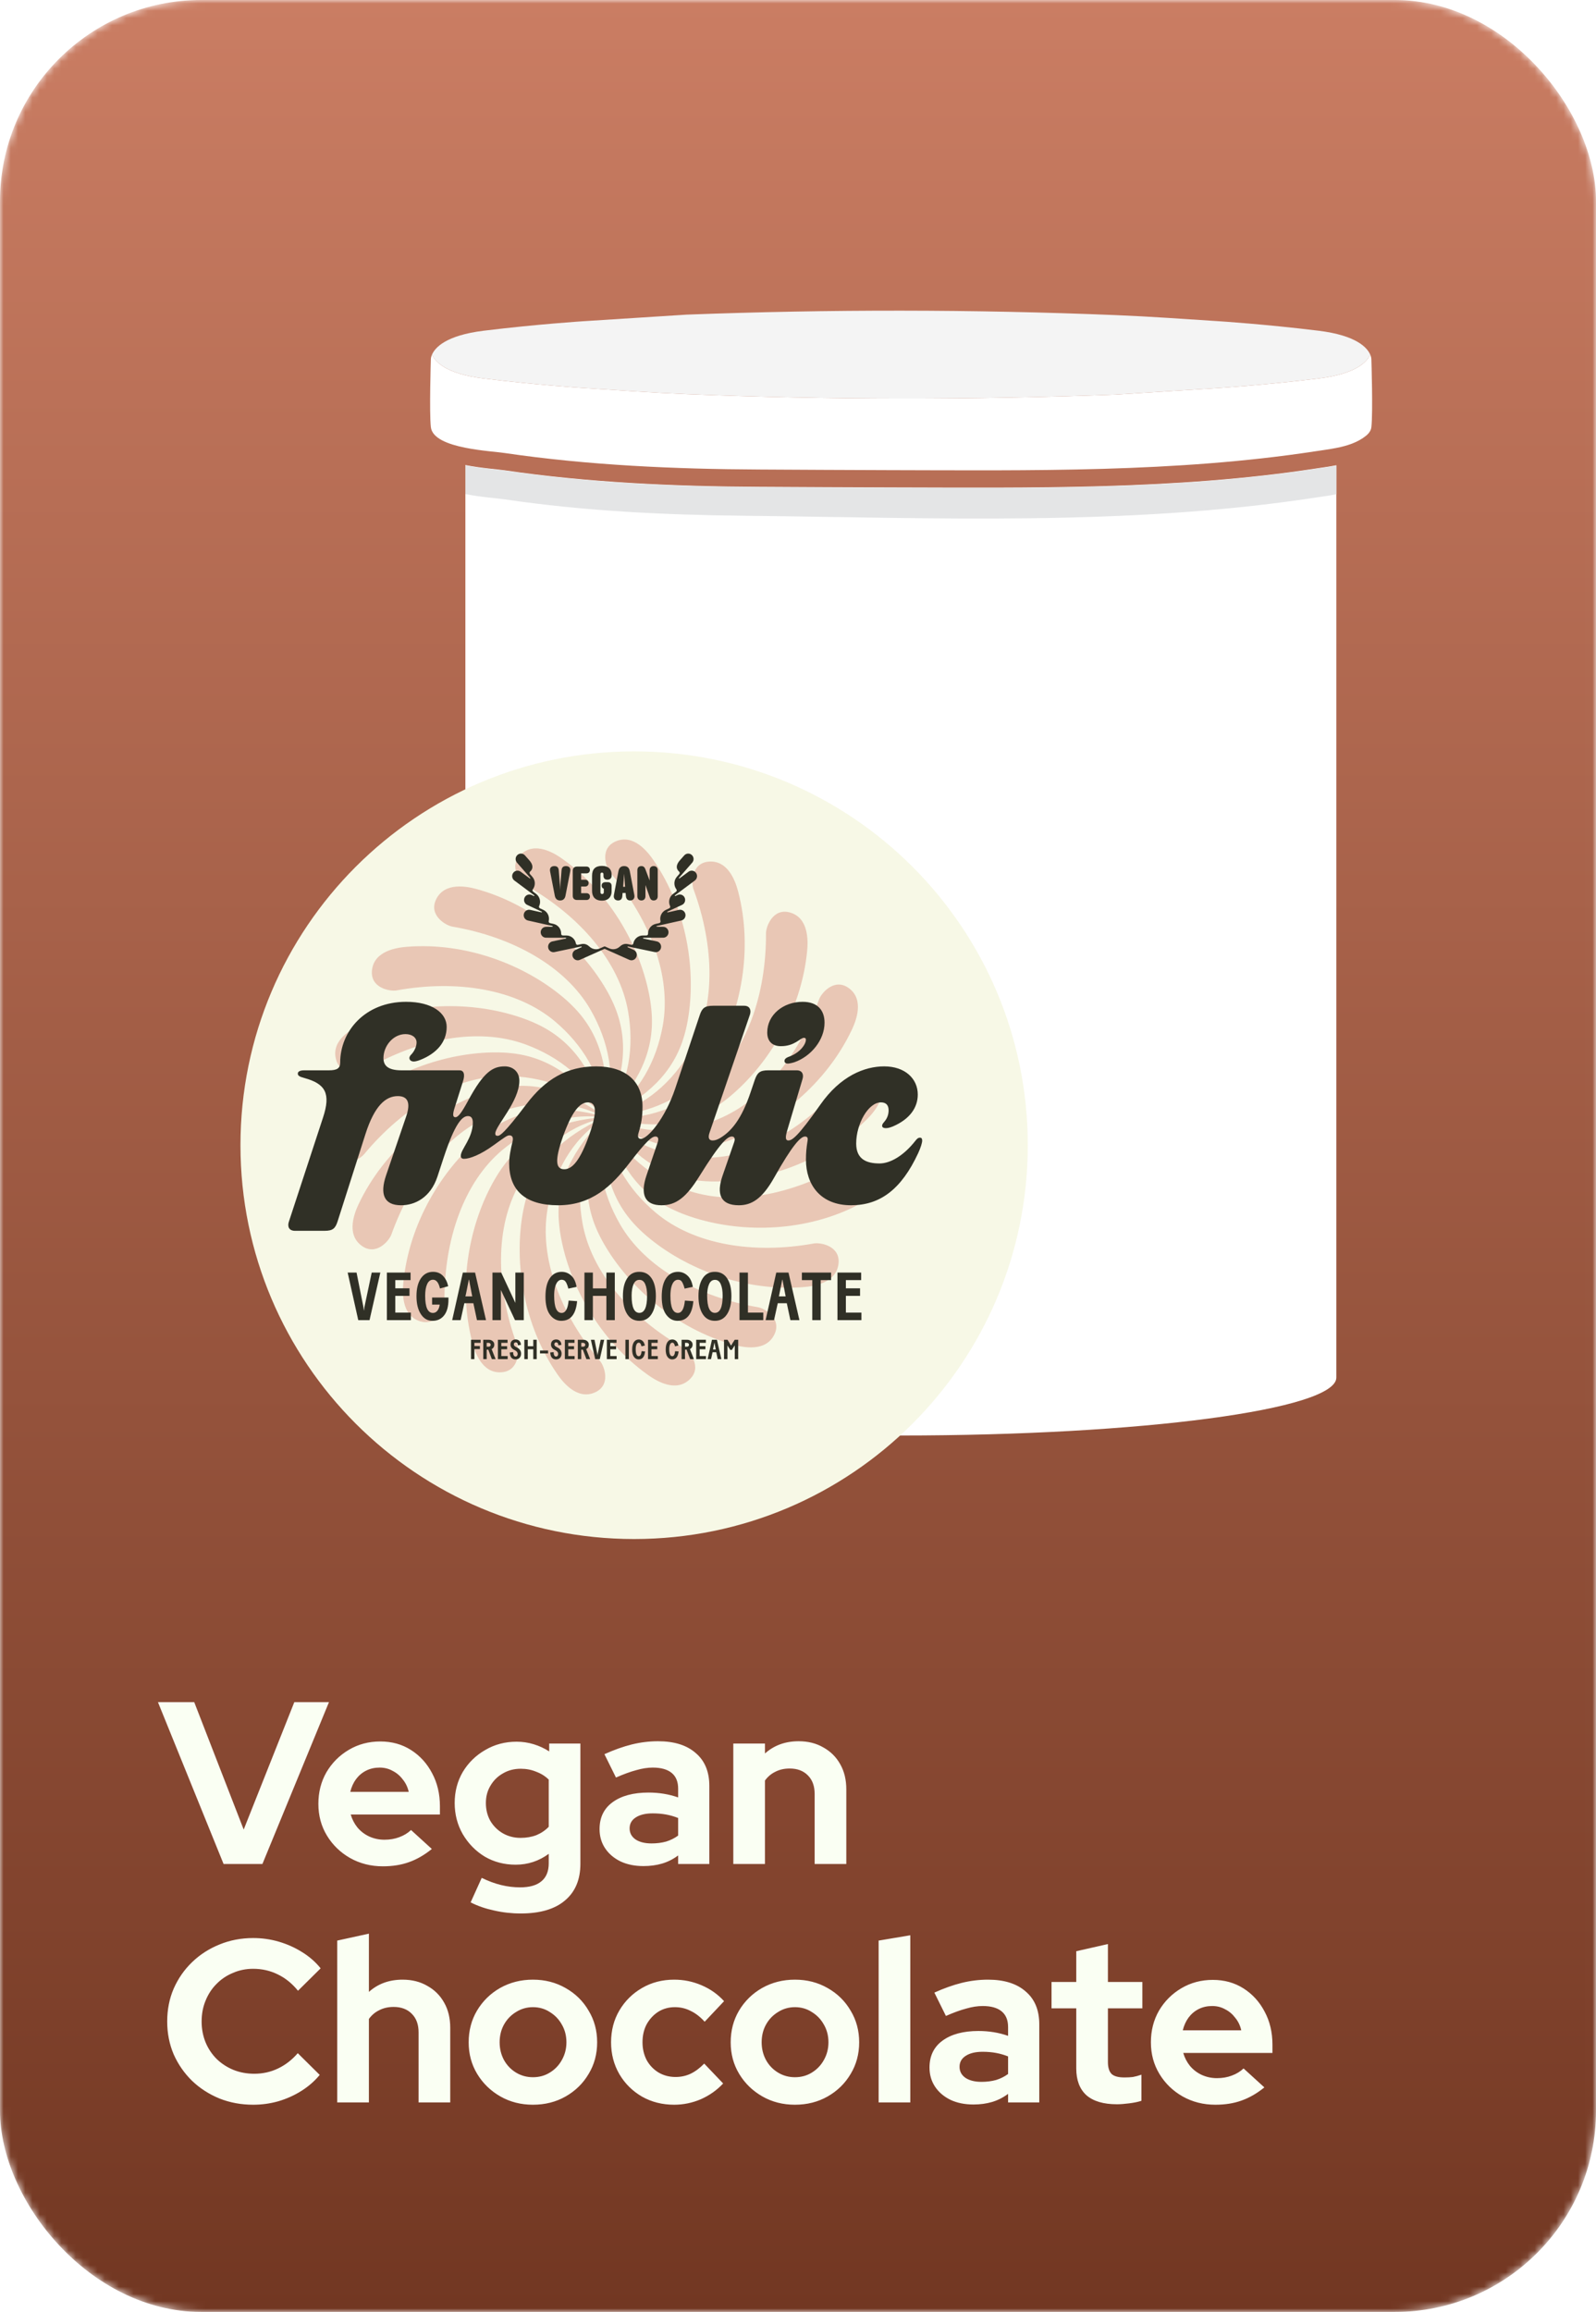 <svg width="221" height="320" viewBox="0 0 221 320" fill="none" xmlns="http://www.w3.org/2000/svg">
<mask id="mask0_1461_894" style="mask-type:alpha" maskUnits="userSpaceOnUse" x="0" y="0" width="221" height="320">
<rect width="221" height="320" rx="27.857" fill="#8272B4"/>
</mask>
<g mask="url(#mask0_1461_894)">
<rect width="221" height="320" rx="27.857" fill="url(#paint0_linear_1461_894)"/>
<path d="M30.96 258L21.872 235.6H26.896L33.744 253.232L40.752 235.6H45.552L36.336 258H30.96ZM53.013 258.32C51.349 258.32 49.834 257.936 48.469 257.168C47.125 256.4 46.058 255.365 45.269 254.064C44.48 252.763 44.085 251.301 44.085 249.68C44.085 248.059 44.458 246.597 45.205 245.296C45.973 243.995 47.008 242.96 48.309 242.192C49.61 241.424 51.061 241.04 52.661 241.04C54.261 241.04 55.68 241.435 56.917 242.224C58.154 243.013 59.125 244.08 59.829 245.424C60.554 246.768 60.917 248.293 60.917 250V251.152H48.565C48.757 251.813 49.066 252.411 49.493 252.944C49.941 253.477 50.485 253.893 51.125 254.192C51.786 254.491 52.49 254.64 53.237 254.64C53.984 254.64 54.666 254.523 55.285 254.288C55.925 254.053 56.469 253.723 56.917 253.296L59.797 255.92C58.773 256.752 57.717 257.36 56.629 257.744C55.562 258.128 54.357 258.32 53.013 258.32ZM48.501 248.016H56.597C56.448 247.355 56.17 246.779 55.765 246.288C55.381 245.776 54.912 245.381 54.357 245.104C53.824 244.805 53.226 244.656 52.565 244.656C51.882 244.656 51.264 244.795 50.709 245.072C50.154 245.349 49.685 245.744 49.301 246.256C48.938 246.747 48.672 247.333 48.501 248.016ZM72.112 264.848C70.832 264.848 69.595 264.709 68.4 264.432C67.205 264.176 66.128 263.803 65.168 263.312L66.704 259.92C67.621 260.368 68.517 260.699 69.392 260.912C70.267 261.125 71.141 261.232 72.016 261.232C73.317 261.232 74.299 260.955 74.96 260.4C75.643 259.845 75.984 259.013 75.984 257.904V256.592C74.619 257.595 73.093 258.096 71.408 258.096C69.829 258.096 68.4 257.723 67.12 256.976C65.861 256.208 64.848 255.173 64.08 253.872C63.333 252.571 62.96 251.131 62.96 249.552C62.96 247.973 63.333 246.544 64.08 245.264C64.848 243.984 65.883 242.971 67.184 242.224C68.485 241.456 69.936 241.072 71.536 241.072C72.347 241.072 73.136 241.189 73.904 241.424C74.672 241.659 75.387 241.989 76.048 242.416V241.328H80.368V257.968C80.368 260.165 79.653 261.861 78.224 263.056C76.816 264.251 74.779 264.848 72.112 264.848ZM72.08 254.384C72.891 254.384 73.627 254.256 74.288 254C74.949 253.723 75.515 253.339 75.984 252.848V246.32C75.515 245.851 74.939 245.488 74.256 245.232C73.595 244.955 72.88 244.816 72.112 244.816C71.195 244.816 70.373 245.029 69.648 245.456C68.923 245.861 68.347 246.427 67.92 247.152C67.493 247.856 67.28 248.656 67.28 249.552C67.28 250.469 67.483 251.291 67.888 252.016C68.315 252.741 68.891 253.317 69.616 253.744C70.363 254.171 71.184 254.384 72.08 254.384ZM89.103 258.288C87.908 258.288 86.852 258.075 85.934 257.648C85.017 257.2 84.302 256.592 83.79 255.824C83.278 255.056 83.022 254.171 83.022 253.168C83.022 251.568 83.62 250.331 84.814 249.456C86.031 248.56 87.695 248.112 89.806 248.112C91.257 248.112 92.623 248.336 93.903 248.784V247.568C93.903 246.608 93.604 245.883 93.007 245.392C92.409 244.901 91.534 244.656 90.382 244.656C89.678 244.656 88.921 244.773 88.111 245.008C87.3 245.221 86.361 245.563 85.294 246.032L83.695 242.8C85.017 242.203 86.276 241.755 87.471 241.456C88.686 241.157 89.903 241.008 91.118 241.008C93.359 241.008 95.097 241.552 96.335 242.64C97.593 243.707 98.222 245.221 98.222 247.184V258H93.903V256.816C93.22 257.328 92.484 257.701 91.695 257.936C90.905 258.171 90.041 258.288 89.103 258.288ZM87.183 253.072C87.183 253.712 87.46 254.224 88.014 254.608C88.569 254.971 89.305 255.152 90.222 255.152C90.948 255.152 91.62 255.067 92.239 254.896C92.857 254.704 93.412 254.427 93.903 254.064V251.632C93.369 251.419 92.814 251.259 92.239 251.152C91.662 251.045 91.044 250.992 90.382 250.992C89.38 250.992 88.591 251.184 88.014 251.568C87.46 251.931 87.183 252.432 87.183 253.072ZM101.541 258V241.328H105.925V242.704C107.183 241.573 108.741 241.008 110.597 241.008C111.898 241.008 113.039 241.296 114.021 241.872C115.023 242.427 115.802 243.205 116.357 244.208C116.911 245.189 117.189 246.341 117.189 247.664V258H112.805V248.304C112.805 247.216 112.495 246.363 111.877 245.744C111.258 245.104 110.415 244.784 109.349 244.784C108.602 244.784 107.941 244.933 107.365 245.232C106.789 245.509 106.309 245.915 105.925 246.448V258H101.541ZM35.056 291.32C33.392 291.32 31.835 291.032 30.384 290.456C28.933 289.859 27.664 289.037 26.576 287.992C25.509 286.947 24.667 285.731 24.048 284.344C23.451 282.936 23.152 281.421 23.152 279.8C23.152 278.157 23.451 276.643 24.048 275.256C24.667 273.848 25.52 272.621 26.608 271.576C27.696 270.531 28.955 269.72 30.384 269.144C31.835 268.547 33.392 268.248 35.056 268.248C36.293 268.248 37.488 268.419 38.64 268.76C39.792 269.101 40.859 269.581 41.84 270.2C42.843 270.819 43.696 271.565 44.4 272.44L41.264 275.544C40.453 274.541 39.515 273.784 38.448 273.272C37.403 272.76 36.272 272.504 35.056 272.504C34.053 272.504 33.115 272.696 32.24 273.08C31.365 273.443 30.608 273.955 29.968 274.616C29.328 275.256 28.827 276.024 28.464 276.92C28.101 277.795 27.92 278.755 27.92 279.8C27.92 280.824 28.101 281.784 28.464 282.68C28.827 283.555 29.339 284.323 30 284.984C30.661 285.624 31.429 286.125 32.304 286.488C33.2 286.851 34.171 287.032 35.216 287.032C36.389 287.032 37.488 286.787 38.512 286.296C39.536 285.805 40.443 285.101 41.232 284.184L44.272 287.192C43.568 288.045 42.725 288.781 41.744 289.4C40.763 290.019 39.696 290.499 38.544 290.84C37.413 291.16 36.251 291.32 35.056 291.32ZM46.697 291V268.6L51.081 267.64V275.704C52.339 274.573 53.897 274.008 55.753 274.008C57.054 274.008 58.195 274.296 59.177 274.872C60.179 275.427 60.958 276.205 61.513 277.208C62.067 278.189 62.345 279.341 62.345 280.664V291H57.961V281.304C57.961 280.216 57.651 279.363 57.033 278.744C56.414 278.104 55.571 277.784 54.505 277.784C53.758 277.784 53.097 277.933 52.521 278.232C51.945 278.509 51.465 278.915 51.081 279.448V291H46.697ZM73.793 291.32C72.129 291.32 70.626 290.936 69.281 290.168C67.938 289.4 66.871 288.365 66.082 287.064C65.292 285.763 64.897 284.301 64.897 282.68C64.897 281.059 65.281 279.597 66.049 278.296C66.839 276.973 67.906 275.928 69.249 275.16C70.615 274.392 72.129 274.008 73.793 274.008C75.457 274.008 76.962 274.392 78.305 275.16C79.671 275.928 80.737 276.973 81.505 278.296C82.295 279.597 82.689 281.059 82.689 282.68C82.689 284.301 82.295 285.763 81.505 287.064C80.737 288.365 79.681 289.4 78.338 290.168C76.993 290.936 75.479 291.32 73.793 291.32ZM73.793 287.512C74.668 287.512 75.447 287.299 76.129 286.872C76.834 286.445 77.388 285.869 77.793 285.144C78.22 284.397 78.433 283.576 78.433 282.68C78.433 281.763 78.22 280.941 77.793 280.216C77.388 279.491 76.834 278.915 76.129 278.488C75.447 278.04 74.668 277.816 73.793 277.816C72.94 277.816 72.162 278.04 71.457 278.488C70.754 278.915 70.199 279.491 69.793 280.216C69.388 280.941 69.186 281.763 69.186 282.68C69.186 283.576 69.388 284.397 69.793 285.144C70.199 285.869 70.754 286.445 71.457 286.872C72.162 287.299 72.94 287.512 73.793 287.512ZM93.352 291.32C91.71 291.32 90.227 290.947 88.904 290.2C87.582 289.432 86.536 288.397 85.768 287.096C85 285.773 84.616 284.301 84.616 282.68C84.616 281.037 85 279.565 85.768 278.264C86.536 276.963 87.582 275.928 88.904 275.16C90.227 274.392 91.71 274.008 93.352 274.008C94.675 274.008 95.934 274.264 97.128 274.776C98.344 275.288 99.39 276.024 100.264 276.984L97.576 279.832C96.958 279.149 96.307 278.648 95.624 278.328C94.963 277.987 94.238 277.816 93.448 277.816C92.595 277.816 91.827 278.029 91.144 278.456C90.483 278.883 89.95 279.459 89.544 280.184C89.16 280.909 88.968 281.741 88.968 282.68C88.968 283.576 89.16 284.397 89.544 285.144C89.95 285.869 90.504 286.445 91.208 286.872C91.912 287.277 92.691 287.48 93.544 287.48C94.291 287.48 94.984 287.331 95.624 287.032C96.286 286.712 96.915 286.243 97.512 285.624L100.136 288.376C99.283 289.293 98.259 290.019 97.064 290.552C95.87 291.064 94.632 291.32 93.352 291.32ZM110.075 291.32C108.411 291.32 106.907 290.936 105.563 290.168C104.219 289.4 103.152 288.365 102.363 287.064C101.573 285.763 101.179 284.301 101.179 282.68C101.179 281.059 101.563 279.597 102.331 278.296C103.12 276.973 104.187 275.928 105.531 275.16C106.896 274.392 108.411 274.008 110.075 274.008C111.739 274.008 113.243 274.392 114.587 275.16C115.952 275.928 117.019 276.973 117.787 278.296C118.576 279.597 118.971 281.059 118.971 282.68C118.971 284.301 118.576 285.763 117.787 287.064C117.019 288.365 115.963 289.4 114.619 290.168C113.275 290.936 111.76 291.32 110.075 291.32ZM110.075 287.512C110.949 287.512 111.728 287.299 112.411 286.872C113.115 286.445 113.669 285.869 114.075 285.144C114.501 284.397 114.715 283.576 114.715 282.68C114.715 281.763 114.501 280.941 114.075 280.216C113.669 279.491 113.115 278.915 112.411 278.488C111.728 278.04 110.949 277.816 110.075 277.816C109.221 277.816 108.443 278.04 107.739 278.488C107.035 278.915 106.48 279.491 106.075 280.216C105.669 280.941 105.467 281.763 105.467 282.68C105.467 283.576 105.669 284.397 106.075 285.144C106.48 285.869 107.035 286.445 107.739 286.872C108.443 287.299 109.221 287.512 110.075 287.512ZM121.666 291V268.6L126.05 267.864V291H121.666ZM134.79 291.288C133.595 291.288 132.539 291.075 131.622 290.648C130.705 290.2 129.99 289.592 129.478 288.824C128.966 288.056 128.71 287.171 128.71 286.168C128.71 284.568 129.307 283.331 130.502 282.456C131.718 281.56 133.382 281.112 135.494 281.112C136.945 281.112 138.31 281.336 139.59 281.784V280.568C139.59 279.608 139.291 278.883 138.694 278.392C138.097 277.901 137.222 277.656 136.07 277.656C135.366 277.656 134.609 277.773 133.798 278.008C132.987 278.221 132.049 278.563 130.982 279.032L129.382 275.8C130.705 275.203 131.963 274.755 133.158 274.456C134.374 274.157 135.59 274.008 136.806 274.008C139.046 274.008 140.785 274.552 142.022 275.64C143.281 276.707 143.91 278.221 143.91 280.184V291H139.59V289.816C138.907 290.328 138.171 290.701 137.382 290.936C136.593 291.171 135.729 291.288 134.79 291.288ZM132.87 286.072C132.87 286.712 133.147 287.224 133.702 287.608C134.257 287.971 134.993 288.152 135.91 288.152C136.635 288.152 137.307 288.067 137.926 287.896C138.545 287.704 139.099 287.427 139.59 287.064V284.632C139.057 284.419 138.502 284.259 137.926 284.152C137.35 284.045 136.731 283.992 136.07 283.992C135.067 283.992 134.278 284.184 133.702 284.568C133.147 284.931 132.87 285.432 132.87 286.072ZM154.663 291.256C152.807 291.256 151.399 290.84 150.439 290.008C149.501 289.155 149.031 287.917 149.031 286.296V277.976H145.607V274.328H149.031V270.072L153.415 269.08V274.328H158.183V277.976H153.415V285.4C153.415 286.168 153.586 286.723 153.927 287.064C154.269 287.384 154.866 287.544 155.719 287.544C156.146 287.544 156.53 287.523 156.871 287.48C157.234 287.416 157.629 287.309 158.055 287.16V290.776C157.607 290.925 157.042 291.043 156.359 291.128C155.698 291.213 155.133 291.256 154.663 291.256ZM168.294 291.32C166.63 291.32 165.116 290.936 163.75 290.168C162.406 289.4 161.34 288.365 160.55 287.064C159.761 285.763 159.366 284.301 159.366 282.68C159.366 281.059 159.74 279.597 160.486 278.296C161.254 276.995 162.289 275.96 163.59 275.192C164.892 274.424 166.342 274.04 167.942 274.04C169.542 274.04 170.961 274.435 172.198 275.224C173.436 276.013 174.406 277.08 175.11 278.424C175.836 279.768 176.198 281.293 176.198 283V284.152H163.846C164.038 284.813 164.348 285.411 164.774 285.944C165.222 286.477 165.766 286.893 166.406 287.192C167.068 287.491 167.772 287.64 168.518 287.64C169.265 287.64 169.948 287.523 170.566 287.288C171.206 287.053 171.75 286.723 172.198 286.296L175.078 288.92C174.054 289.752 172.998 290.36 171.91 290.744C170.844 291.128 169.638 291.32 168.294 291.32ZM163.782 281.016H171.878C171.729 280.355 171.452 279.779 171.046 279.288C170.662 278.776 170.193 278.381 169.638 278.104C169.105 277.805 168.508 277.656 167.846 277.656C167.164 277.656 166.545 277.795 165.99 278.072C165.436 278.349 164.966 278.744 164.582 279.256C164.22 279.747 163.953 280.333 163.782 281.016Z" fill="#FAFFF3"/>
<g clip-path="url(#clip0_1461_894)">
<path d="M185.044 64.395V190.674C185.044 195.1 158.046 198.689 124.742 198.689C91.439 198.689 64.441 195.1 64.441 190.674V64.368C66.583 64.797 68.856 64.945 69.894 65.099C81.485 66.8 93.462 67.325 105.17 67.382C111.182 67.41 117.193 67.455 123.205 67.467C142.744 67.507 162.766 67.819 182.127 64.86C183.07 64.716 184.067 64.588 185.044 64.395Z" fill="white"/>
<path d="M189.897 59.115C189.845 59.59 189.558 59.987 189.149 60.318C188.004 61.245 186.548 61.703 185.044 62.001C184.067 62.194 183.07 62.322 182.127 62.466C162.766 65.425 142.744 65.113 123.204 65.073C117.193 65.061 111.182 65.016 105.17 64.988C93.462 64.931 81.485 64.406 69.894 62.705C68.856 62.551 66.583 62.403 64.441 61.974C62.057 61.498 59.835 60.675 59.661 59.115C59.43 57.071 59.661 49.748 59.661 49.748C59.661 49.748 59.648 49.482 59.821 49.083C60.236 50.035 61.714 51.746 66.978 52.388C74.448 53.301 80.77 53.703 80.77 53.703C85.522 54.005 90.266 54.353 95.022 54.548C114.82 55.356 134.679 55.362 154.48 54.616L168.789 53.703C168.789 53.703 175.112 53.301 182.582 52.388C187.845 51.746 189.322 50.035 189.737 49.083C189.91 49.482 189.897 49.748 189.897 49.748C189.897 49.748 190.128 57.071 189.897 59.115Z" fill="white"/>
<g filter="url(#filter0_d_1461_894)">
<path d="M185.044 62.001V65.977C184.067 66.17 183.07 66.298 182.127 66.442C155.949 70.442 129.191 69.225 102.804 68.947C91.809 68.829 80.78 68.291 69.894 66.681C68.856 66.527 66.583 66.379 64.441 65.95V61.974C66.583 62.403 68.856 62.552 69.894 62.705C81.485 64.406 93.462 64.931 105.17 64.988C111.182 65.016 117.193 65.061 123.205 65.073C142.744 65.113 162.766 65.425 182.127 62.466C183.07 62.322 184.067 62.194 185.044 62.001Z" fill="#E4E5E6"/>
</g>
<path d="M189.737 49.083C189.322 50.035 187.845 51.746 182.582 52.388C175.112 53.301 168.789 53.703 168.789 53.703L154.48 54.616C134.679 55.362 114.82 55.356 95.022 54.548C90.266 54.353 85.522 54.005 80.77 53.703C80.77 53.703 74.448 53.301 66.978 52.388C61.714 51.746 60.236 50.035 59.821 49.083C60.234 48.131 61.711 46.42 66.977 45.776C74.446 44.864 80.769 44.462 80.769 44.462L95.078 43.549C114.879 42.802 134.738 42.808 154.537 43.617C159.293 43.811 164.038 44.158 168.788 44.462C168.788 44.462 175.11 44.864 182.58 45.776C187.847 46.42 189.324 48.131 189.737 49.083Z" fill="#F4F4F4"/>
</g>
<g filter="url(#filter1_d_1461_894)">
<path d="M83.808 209.021C113.913 209.021 138.318 184.616 138.318 154.511C138.318 124.405 113.913 100 83.808 100C53.702 100 29.297 124.405 29.297 154.511C29.297 184.616 53.702 209.021 83.808 209.021Z" fill="#F7F8E6"/>
</g>
<path d="M116.948 161.169C109.602 165.46 101.399 167.019 94.915 164.658C94.895 164.651 94.873 164.643 94.853 164.636C90.258 162.943 86.181 159.827 84.116 155.09H84.141C84.116 155.054 84.092 155.018 84.068 154.982C84.066 154.976 84.063 154.97 84.061 154.964C87.388 159.692 91.372 162.846 96.799 163.42C97.513 163.495 98.234 163.532 98.963 163.532C105.829 163.532 114.082 160.792 119.992 154.97C120.964 154.013 123.103 151.639 121.605 149.392C120.223 147.319 117.783 148.73 117.197 149.435C111.762 155.98 104.586 160.251 97.686 160.251H97.62C92.723 160.232 87.827 158.698 84.267 154.953L84.289 154.945C84.254 154.919 84.22 154.894 84.184 154.869C84.18 154.864 84.176 154.859 84.172 154.854C88.914 158.159 93.737 159.76 99.032 158.442C99.729 158.269 100.42 158.057 101.105 157.808C107.556 155.459 114.375 150.061 117.938 142.569C118.524 141.336 119.721 138.374 117.546 136.775C115.539 135.3 113.727 137.461 113.419 138.324C110.549 146.333 105.267 152.801 98.783 155.162C98.762 155.17 98.741 155.177 98.72 155.184C94.112 156.842 88.986 157.077 84.36 154.775L84.38 154.759C84.337 154.746 84.295 154.734 84.252 154.722C84.246 154.719 84.241 154.716 84.234 154.713C89.822 156.197 94.903 156.052 99.43 153.002C100.025 152.601 100.602 152.165 101.16 151.697C106.419 147.283 110.98 139.877 111.766 131.618C111.896 130.26 112.008 127.067 109.417 126.308C107.027 125.609 106.064 128.259 106.068 129.175C106.111 137.683 103.359 145.568 98.073 150.004C98.056 150.019 98.039 150.033 98.022 150.047C94.259 153.182 89.522 155.156 84.388 154.575L84.401 154.553C84.357 154.556 84.313 154.559 84.269 154.562C84.262 154.561 84.255 154.56 84.249 154.56C90.007 154.043 94.732 152.169 97.942 147.755C98.365 147.174 98.758 146.567 99.122 145.936C102.555 139.989 104.309 131.47 102.223 123.44C101.88 122.119 100.894 119.08 98.2 119.254C95.714 119.414 95.716 122.234 96.033 123.093C98.983 131.074 99.093 139.425 95.643 145.401C95.632 145.42 95.62 145.44 95.61 145.459C93.145 149.692 89.369 153.167 84.346 154.378L84.351 154.353C84.311 154.37 84.274 154.388 84.234 154.406C84.225 154.408 84.215 154.41 84.205 154.412C89.441 151.956 93.243 148.579 94.75 143.332C94.949 142.641 95.111 141.937 95.237 141.219C96.429 134.457 95.164 125.851 90.459 119.019C89.684 117.895 87.718 115.377 85.246 116.462C82.965 117.463 83.931 120.112 84.524 120.811C90.024 127.301 92.984 135.111 91.785 141.907C91.782 141.929 91.777 141.951 91.774 141.973C90.905 146.793 88.545 151.349 84.239 154.205L84.235 154.182C84.203 154.211 84.173 154.242 84.141 154.272C84.136 154.276 84.13 154.279 84.125 154.282C88.202 150.184 90.617 145.712 90.239 140.268C90.189 139.551 90.1 138.834 89.974 138.116C88.782 131.354 84.65 123.7 77.892 118.89C76.78 118.098 74.072 116.404 72.119 118.27C70.318 119.99 72.132 122.149 72.927 122.604C80.315 126.821 85.767 133.147 86.965 139.944C86.969 139.965 86.973 139.988 86.976 140.009C87.808 144.836 87.15 149.926 84.08 154.083L84.067 154.061C84.047 154.101 84.029 154.14 84.009 154.18C84.005 154.185 84.001 154.191 83.997 154.196C86.428 148.95 87.168 143.92 84.951 138.932C84.659 138.276 84.331 137.632 83.966 137.001C80.533 131.054 74.034 125.276 66.038 123.067C64.723 122.704 61.599 122.038 60.402 124.459C59.298 126.692 61.74 128.101 62.644 128.256C71.028 129.691 78.314 133.771 81.764 139.748C81.775 139.767 81.787 139.787 81.797 139.806C84.23 144.058 85.351 149.065 83.888 154.021L83.868 154.005C83.863 154.049 83.859 154.093 83.854 154.137C83.852 154.143 83.85 154.149 83.848 154.156C84.339 148.395 83.314 143.415 79.526 139.486C79.027 138.969 78.498 138.477 77.94 138.008C72.681 133.595 64.597 130.388 56.329 131.048C54.968 131.156 51.805 131.6 51.508 134.284C51.234 136.76 54.011 137.248 54.912 137.085C63.282 135.566 71.524 136.907 76.81 141.343C76.826 141.357 76.844 141.372 76.861 141.386C80.601 144.549 83.367 148.872 83.687 154.029L83.663 154.02C83.673 154.062 83.684 154.102 83.695 154.144C83.695 154.153 83.695 154.164 83.696 154.174C82.187 148.59 79.522 144.259 74.617 141.863C73.971 141.547 73.306 141.266 72.621 141.017C66.17 138.668 57.477 138.42 49.933 141.869C48.691 142.436 45.871 143.935 46.51 146.559C47.099 148.979 49.875 148.488 50.666 148.026C58.012 143.735 66.216 142.176 72.699 144.537C72.72 144.544 72.741 144.552 72.762 144.559C77.357 146.252 81.433 149.368 83.498 154.105H83.474C83.498 154.142 83.523 154.177 83.547 154.213C83.549 154.219 83.551 154.225 83.553 154.231C80.227 149.503 76.243 146.349 70.816 145.775C70.102 145.7 69.381 145.663 68.652 145.663C61.786 145.663 53.533 148.404 47.623 154.225C46.65 155.182 44.512 157.556 46.01 159.803C47.392 161.876 49.832 160.465 50.418 159.76C55.853 153.215 63.029 148.944 69.929 148.944H69.995C74.892 148.963 79.788 150.497 83.348 154.242L83.325 154.25C83.36 154.276 83.395 154.301 83.431 154.327C83.435 154.331 83.439 154.336 83.443 154.341C78.701 151.036 73.878 149.435 68.582 150.753C67.886 150.926 67.195 151.138 66.51 151.387C60.059 153.736 53.24 159.135 49.677 166.627C49.091 167.859 47.893 170.821 50.069 172.42C52.076 173.896 53.887 171.734 54.196 170.871C57.066 162.862 62.348 156.394 68.832 154.033C68.852 154.025 68.874 154.018 68.894 154.011C73.502 152.353 78.628 152.118 83.254 154.42L83.234 154.436C83.277 154.449 83.319 154.461 83.362 154.473C83.368 154.476 83.374 154.479 83.38 154.482C77.792 152.998 72.711 153.143 68.185 156.193C67.589 156.595 67.012 157.03 66.454 157.498C61.195 161.912 56.634 169.318 55.848 177.577C55.718 178.935 55.606 182.128 58.197 182.887C60.587 183.587 61.55 180.937 61.546 180.02C61.504 171.512 64.256 163.627 69.541 159.191C69.558 159.177 69.576 159.162 69.593 159.148C73.356 156.014 78.093 154.039 83.227 154.62L83.214 154.642C83.258 154.639 83.302 154.636 83.346 154.633C83.353 154.634 83.359 154.635 83.366 154.635C77.608 155.152 72.883 157.026 69.672 161.44C69.25 162.021 68.857 162.628 68.493 163.259C65.059 169.206 63.306 177.725 65.391 185.755C65.734 187.076 66.721 190.115 69.415 189.941C71.901 189.781 71.899 186.961 71.582 186.102C68.632 178.121 68.522 169.77 71.972 163.794C71.983 163.775 71.994 163.755 72.005 163.736C74.47 159.503 78.246 156.028 83.269 154.817L83.264 154.842C83.304 154.825 83.341 154.807 83.38 154.789C83.39 154.787 83.4 154.785 83.41 154.783C78.174 157.239 74.372 160.616 72.865 165.864C72.666 166.554 72.504 167.258 72.377 167.976C71.186 174.738 72.451 183.344 77.156 190.176C77.93 191.3 79.897 193.818 82.368 192.733C84.649 191.733 83.684 189.084 83.091 188.384C77.591 181.894 74.631 174.084 75.83 167.288C75.834 167.267 75.837 167.244 75.841 167.222C76.71 162.402 79.07 157.846 83.376 154.99L83.38 155.013C83.412 154.984 83.442 154.953 83.474 154.923C83.479 154.919 83.485 154.916 83.49 154.913C79.413 159.011 76.999 163.483 77.377 168.927C77.427 169.644 77.515 170.361 77.642 171.079C78.834 177.841 82.966 185.495 89.724 190.306C90.836 191.097 93.544 192.791 95.496 190.926C97.297 189.205 95.484 187.046 94.688 186.591C87.3 182.374 81.849 176.048 80.65 169.252C80.647 169.23 80.643 169.207 80.639 169.186C79.806 164.359 80.466 159.269 83.535 155.112L83.548 155.134C83.568 155.095 83.587 155.055 83.606 155.015C83.61 155.01 83.615 155.004 83.619 154.999C81.187 160.245 80.447 165.275 82.664 170.263C82.956 170.92 83.285 171.563 83.649 172.194C87.082 178.141 93.582 183.92 101.577 186.128C102.893 186.491 106.017 187.157 107.214 184.736C108.318 182.503 105.876 181.094 104.972 180.939C96.588 179.504 89.301 175.424 85.852 169.447C85.841 169.428 85.829 169.409 85.819 169.389C83.386 165.138 82.265 160.13 83.728 155.174L83.748 155.19C83.753 155.146 83.757 155.102 83.761 155.059C83.763 155.052 83.766 155.046 83.768 155.039C83.277 160.8 84.301 165.78 88.091 169.709C88.59 170.226 89.118 170.718 89.676 171.187C94.936 175.601 103.02 178.807 111.288 178.148C112.648 178.039 115.812 177.595 116.108 174.911C116.382 172.435 113.605 171.947 112.704 172.11C104.334 173.629 96.092 172.288 90.806 167.852C90.789 167.838 90.772 167.823 90.755 167.809C87.015 164.646 84.249 160.324 83.929 155.166L83.953 155.175C83.943 155.133 83.931 155.093 83.921 155.051C83.921 155.042 83.921 155.031 83.92 155.022C85.429 160.605 88.094 164.936 92.999 167.332C93.645 167.648 94.31 167.929 94.994 168.178C101.446 170.527 110.138 170.775 117.683 167.327C118.924 166.759 121.745 165.26 121.106 162.636C120.517 160.216 117.74 160.707 116.95 161.169H116.948Z" fill="#E9C7B5"/>
<path d="M106.24 142.906C106.24 144.192 107.007 144.803 108.128 144.803C110.075 144.803 110.798 143.645 111.329 143.645C111.506 143.645 111.594 143.742 111.594 143.903C111.594 144.578 110.724 145.735 109.279 146.25C108.748 146.442 108.63 146.635 108.63 146.86C108.63 147.053 108.777 147.214 109.102 147.214C109.279 147.214 109.722 147.118 110.017 147.021C112.288 146.218 114.176 143.968 114.176 141.556C114.176 139.885 113.261 138.663 111.137 138.663C108.453 138.663 106.241 140.463 106.241 142.906L106.24 142.906ZM110.32 148.146H106.377C105.223 148.146 104.87 148.467 104.517 149.464L103.94 151.168C102.69 154.897 101.28 156.568 99.741 157.501C99.356 157.726 99.036 157.854 98.683 157.854C98.202 157.854 97.978 157.533 98.267 156.729L103.844 140.431C104.037 139.82 103.844 139.209 103.043 139.209H98.747C97.593 139.209 97.208 139.531 96.888 140.528L93.49 150.686C92.079 154.865 89.675 157.63 88.746 157.63C88.425 157.63 88.233 157.405 88.425 156.794C88.778 155.636 88.97 154.64 88.97 153.162C88.97 149.626 86.598 147.6 82.527 147.6C78.455 147.6 75.474 149.432 72.91 152.808C69.768 156.955 69.223 157.212 68.903 157.212C68.646 157.212 68.582 157.083 68.582 156.891C68.582 155.862 71.916 152.454 71.916 149.593C71.916 148.307 70.987 147.6 69.897 147.6C68.294 147.6 67.012 148.275 64.832 152.326C63.967 153.933 63.454 154.64 63.069 154.64C62.684 154.64 62.652 154.254 62.973 153.258L64.094 149.722C64.447 148.661 64.191 148.147 63.646 148.147H55.632C53.644 148.147 53.099 147.44 53.099 146.443C53.099 144.772 54.445 143.132 56.144 143.132C57.074 143.132 57.683 143.615 57.683 144.29C57.683 144.868 57.363 145.543 56.914 145.993C56.754 146.154 56.69 146.315 56.69 146.443C56.69 146.701 56.914 146.926 57.299 146.926C57.523 146.926 57.876 146.829 58.197 146.701C60.472 145.801 61.851 144.225 61.851 142.136C61.851 140.206 59.824 138.663 56.233 138.663C50.537 138.663 47.105 142.745 47.105 147.085C47.105 147.856 46.688 148.146 45.534 148.146H42.136C41.495 148.146 41.239 148.339 41.239 148.596C41.239 148.853 41.399 149.014 42.136 149.207C45.085 150.011 45.823 151.36 44.733 154.672L39.988 169.138C39.796 169.748 39.988 170.359 40.853 170.359H44.957C46.078 170.359 46.431 170.038 46.752 169.041L50.599 156.986C51.881 152.968 53.452 151.714 55.087 151.714C56.433 151.714 56.914 152.582 56.24 154.543L53.452 162.708C52.586 165.28 53.163 166.823 55.535 166.823C57.459 166.823 59.606 165.762 60.568 162.868L61.433 160.232C63.004 155.475 63.998 154.478 64.799 154.478C65.28 154.478 65.472 154.832 65.472 155.378C65.472 157.532 63.806 159.075 63.806 159.975C63.806 160.264 63.966 160.393 64.255 160.393C65.056 160.393 66.563 159.814 68.326 158.528C69.897 157.403 70.218 157.146 70.538 157.146C70.891 157.146 71.147 157.371 70.954 158.078C70.73 159.01 70.506 160.071 70.506 161.004C70.506 164.733 72.685 166.823 77.302 166.823C81.918 166.823 84.707 164.154 87.111 161.036C89.515 157.918 90.253 157.307 90.765 157.307C91.15 157.307 91.246 157.628 91.054 158.175L89.515 162.707C88.65 165.279 89.227 166.822 91.599 166.822C93.618 166.822 95.028 165.729 96.824 162.836C99.837 157.982 100.767 157.307 101.344 157.307C101.697 157.307 101.825 157.596 101.665 158.078L100.062 162.707C99.164 165.279 99.773 166.822 102.305 166.822C104.037 166.822 105.511 165.986 107.178 163.029C109.743 158.464 110.865 157.307 111.474 157.307C111.794 157.307 111.89 157.5 111.827 157.886C111.666 158.882 111.602 159.525 111.602 160.521C111.602 163.961 113.59 166.822 117.853 166.822C121.86 166.822 124.809 164.636 127.15 159.589C127.502 158.818 127.695 158.174 127.695 157.886C127.695 157.628 127.631 157.468 127.374 157.468C127.15 157.468 126.989 157.596 126.765 157.886C125.13 159.975 123.27 161.036 121.796 161.036C119.937 161.036 118.558 160.425 118.558 158.271C118.558 155.571 120.225 152.581 121.988 152.581C122.693 152.581 123.046 152.967 123.046 153.675C123.046 154.221 122.886 154.768 122.437 155.282C122.212 155.539 122.149 155.668 122.149 155.828C122.149 156.021 122.309 156.15 122.693 156.15C123.014 156.15 123.367 156.021 123.687 155.892C125.963 154.896 127.085 153.328 127.085 151.495C127.085 149.309 125.329 147.599 122.431 147.599C119.726 147.599 116.378 148.917 113.589 152.903C110.416 157.436 109.646 157.853 109.165 157.853C108.652 157.853 108.813 157.146 109.005 156.471L111.121 149.367C111.313 148.756 111.121 148.145 110.319 148.145L110.32 148.146ZM78.135 161.84C76.981 161.84 76.757 160.715 77.943 157.34C79.193 153.836 80.284 152.582 81.405 152.582C82.527 152.582 82.784 153.707 81.597 157.082C80.347 160.587 79.257 161.84 78.135 161.84Z" fill="#303026"/>
<path d="M49.608 182.723L48.141 176.14H49.373L50.323 180.908L50.389 181.378H50.408L50.464 180.908L51.471 176.14H52.665L51.17 182.723H49.608ZM53.572 182.723V176.14H56.854V177.184H54.738V178.322H56.704V179.366H54.738V181.679H56.892V182.723H53.572ZM62.099 179.864C62.099 180.824 61.899 181.557 61.497 182.065C61.102 182.567 60.566 182.817 59.889 182.817C59.212 182.817 58.673 182.507 58.272 181.886C57.87 181.266 57.67 180.438 57.67 179.403C57.67 178.363 57.873 177.541 58.281 176.94C58.695 176.338 59.253 176.037 59.955 176.037C60.526 176.037 60.986 176.222 61.337 176.592C61.695 176.961 61.936 177.441 62.062 178.03L60.924 178.341C60.742 177.532 60.419 177.128 59.955 177.128C59.604 177.128 59.334 177.331 59.146 177.739C58.964 178.14 58.873 178.676 58.873 179.347C58.873 180.933 59.231 181.726 59.946 181.726C60.203 181.726 60.413 181.62 60.576 181.407C60.745 181.187 60.848 180.908 60.886 180.57H59.833V179.592H62.099V179.864ZM62.614 182.723L64.091 176.14H65.784L67.298 182.723H66.047L65.549 180.382H64.298L63.781 182.723H62.614ZM64.918 177.118L64.458 179.432H65.389L64.947 177.118H64.918ZM68.192 182.723V176.14H69.405L71.361 180.335V176.14H72.528V182.723H71.314L69.358 178.548V182.723H68.192ZM79.914 180.099C79.745 181.911 79.014 182.817 77.722 182.817C77.102 182.817 76.582 182.538 76.161 181.98C75.741 181.422 75.531 180.588 75.531 179.479C75.531 178.363 75.732 177.51 76.133 176.921C76.534 176.331 77.083 176.037 77.779 176.037C78.281 176.037 78.719 176.209 79.096 176.554C79.472 176.893 79.719 177.413 79.838 178.115L78.701 178.36C78.544 177.745 78.359 177.369 78.146 177.231C78.045 177.168 77.923 177.134 77.779 177.128C77.534 177.134 77.331 177.244 77.168 177.457C76.879 177.852 76.735 178.479 76.735 179.338C76.735 180.93 77.08 181.726 77.77 181.726C78.309 181.726 78.632 181.156 78.738 180.015L79.914 180.099ZM80.929 182.723V176.14H82.095V178.331H83.967V176.14H85.133V182.723H83.967V179.366H82.095V182.723H80.929ZM87.461 179.338C87.461 180.924 87.819 181.717 88.533 181.717C89.248 181.717 89.605 180.924 89.605 179.338C89.605 178.673 89.518 178.14 89.342 177.739C89.166 177.338 88.897 177.14 88.533 177.146C88.17 177.146 87.9 177.347 87.725 177.748C87.549 178.15 87.461 178.679 87.461 179.338ZM90.217 181.896C89.822 182.51 89.26 182.817 88.533 182.817C87.806 182.817 87.245 182.51 86.85 181.896C86.455 181.281 86.257 180.444 86.257 179.385C86.257 178.325 86.458 177.501 86.859 176.911C87.248 176.322 87.806 176.03 88.533 176.037C89.26 176.037 89.822 176.331 90.217 176.921C90.618 177.504 90.819 178.325 90.819 179.385C90.819 180.444 90.618 181.281 90.217 181.896ZM96.012 180.099C95.843 181.911 95.112 182.817 93.821 182.817C93.2 182.817 92.68 182.538 92.26 181.98C91.84 181.422 91.63 180.588 91.63 179.479C91.63 178.363 91.83 177.51 92.232 176.921C92.633 176.331 93.181 176.037 93.877 176.037C94.379 176.037 94.818 176.209 95.194 176.554C95.57 176.893 95.818 177.413 95.937 178.115L94.799 178.36C94.642 177.745 94.457 177.369 94.244 177.231C94.144 177.168 94.022 177.134 93.877 177.128C93.633 177.134 93.429 177.244 93.266 177.457C92.978 177.852 92.834 178.479 92.834 179.338C92.834 180.93 93.178 181.726 93.868 181.726C94.407 181.726 94.73 181.156 94.837 180.015L96.012 180.099ZM97.921 179.338C97.921 180.924 98.278 181.717 98.993 181.717C99.708 181.717 100.065 180.924 100.065 179.338C100.065 178.673 99.978 178.14 99.802 177.739C99.626 177.338 99.357 177.14 98.993 177.146C98.63 177.146 98.36 177.347 98.184 177.748C98.009 178.15 97.921 178.679 97.921 179.338ZM100.677 181.896C100.282 182.51 99.721 182.817 98.993 182.817C98.266 182.817 97.705 182.51 97.31 181.896C96.915 181.281 96.717 180.444 96.717 179.385C96.717 178.325 96.918 177.501 97.319 176.911C97.708 176.322 98.266 176.03 98.993 176.037C99.721 176.037 100.282 176.331 100.677 176.921C101.078 177.504 101.278 178.325 101.278 179.385C101.278 180.444 101.078 181.281 100.677 181.896ZM102.4 182.723V176.14H103.566V181.679H105.692V182.723H102.4ZM106.015 182.723L107.491 176.14H109.184L110.698 182.723H109.447L108.949 180.382H107.698L107.181 182.723H106.015ZM108.319 177.118L107.858 179.432H108.789L108.347 177.118H108.319ZM111.038 177.184V176.14H115.082V177.184H113.643V182.723H112.477V177.184H111.038ZM115.964 182.723V176.14H119.246V177.184H117.13V178.322H119.095V179.366H117.13V181.679H119.283V182.723H115.964Z" fill="#303026"/>
<path d="M65.22 188.123V185.441H66.549V185.866H65.695V186.303H66.45V186.728H65.695V188.123H65.22ZM66.92 188.123V185.441H67.709C67.901 185.441 68.07 185.503 68.219 185.628C68.369 185.751 68.445 185.911 68.445 186.107C68.445 186.304 68.387 186.464 68.272 186.586C68.216 186.647 68.151 186.696 68.077 186.732L68.625 188.123H68.108L67.613 186.812H67.395V188.123H66.92ZM67.395 185.866V186.395H67.705C67.779 186.39 67.838 186.363 67.881 186.314C67.925 186.266 67.947 186.203 67.947 186.126C67.947 186.05 67.918 185.987 67.862 185.939C67.809 185.89 67.741 185.866 67.659 185.866H67.395ZM68.945 188.123V185.441H70.282V185.866H69.42V186.329H70.221V186.755H69.42V187.697H70.298V188.123H68.945ZM71.049 187.149L71.053 187.188C71.068 187.568 71.18 187.759 71.39 187.759C71.477 187.759 71.547 187.725 71.6 187.659C71.654 187.593 71.681 187.503 71.681 187.391C71.681 187.197 71.569 187.038 71.344 186.916L71.106 186.785C70.976 186.711 70.874 186.614 70.8 186.494C70.726 186.374 70.689 186.241 70.689 186.096C70.689 185.881 70.754 185.711 70.884 185.586C71.014 185.461 71.188 185.398 71.405 185.398C71.622 185.398 71.796 185.467 71.926 185.605C72.056 185.741 72.122 185.911 72.122 186.115C72.122 186.125 72.12 186.141 72.118 186.161L71.7 186.207V186.165C71.7 186.047 71.672 185.957 71.616 185.893C71.562 185.829 71.496 185.797 71.417 185.797C71.337 185.797 71.273 185.821 71.225 185.87C71.176 185.916 71.152 185.985 71.152 186.077C71.152 186.207 71.233 186.317 71.394 186.406L71.654 186.548C71.817 186.637 71.942 186.752 72.026 186.893C72.112 187.033 72.156 187.186 72.156 187.352C72.156 187.593 72.087 187.788 71.949 187.939C71.811 188.087 71.622 188.161 71.382 188.161C71.142 188.161 70.952 188.082 70.811 187.923C70.673 187.762 70.599 187.52 70.589 187.195L71.049 187.149ZM72.607 188.123V185.441H73.082V186.333H73.844V185.441H74.319V188.123H73.844V186.755H73.082V188.123H72.607ZM74.775 187.329V186.923H75.894V187.329H74.775ZM76.657 187.149L76.661 187.188C76.676 187.568 76.789 187.759 76.998 187.759C77.085 187.759 77.155 187.725 77.209 187.659C77.263 187.593 77.289 187.503 77.289 187.391C77.289 187.197 77.177 187.038 76.952 186.916L76.715 186.785C76.584 186.711 76.482 186.614 76.408 186.494C76.334 186.374 76.297 186.241 76.297 186.096C76.297 185.881 76.362 185.711 76.492 185.586C76.623 185.461 76.796 185.398 77.013 185.398C77.231 185.398 77.404 185.467 77.534 185.605C77.665 185.741 77.73 185.911 77.73 186.115C77.73 186.125 77.729 186.141 77.726 186.161L77.308 186.207V186.165C77.308 186.047 77.28 185.957 77.224 185.893C77.171 185.829 77.104 185.797 77.025 185.797C76.946 185.797 76.882 185.821 76.833 185.87C76.785 185.916 76.761 185.985 76.761 186.077C76.761 186.207 76.841 186.317 77.002 186.406L77.263 186.548C77.426 186.637 77.55 186.752 77.634 186.893C77.721 187.033 77.764 187.186 77.764 187.352C77.764 187.593 77.695 187.788 77.558 187.939C77.42 188.087 77.231 188.161 76.99 188.161C76.75 188.161 76.56 188.082 76.42 187.923C76.282 187.762 76.208 187.52 76.197 187.195L76.657 187.149ZM78.215 188.123V185.441H79.552V185.866H78.69V186.329H79.491V186.755H78.69V187.697H79.568V188.123H78.215ZM80.012 188.123V185.441H80.802C80.993 185.441 81.163 185.503 81.311 185.628C81.462 185.751 81.537 185.911 81.537 186.107C81.537 186.304 81.48 186.464 81.365 186.586C81.308 186.647 81.243 186.696 81.169 186.732L81.717 188.123H81.2L80.706 186.812H80.487V188.123H80.012ZM80.487 185.866V186.395H80.798C80.872 186.39 80.93 186.363 80.974 186.314C81.017 186.266 81.039 186.203 81.039 186.126C81.039 186.05 81.011 185.987 80.955 185.939C80.901 185.89 80.833 185.866 80.752 185.866H80.487ZM82.417 188.123L81.819 185.441H82.321L82.708 187.383L82.735 187.575H82.743L82.766 187.383L83.176 185.441H83.662L83.053 188.123H82.417ZM84.033 188.123V185.441H85.37V185.866H84.508V186.329H85.309V186.755H84.508V187.697H85.385V188.123H84.033ZM86.602 188.123V185.441H87.077V188.123H86.602ZM89.321 187.054C89.252 187.792 88.955 188.161 88.428 188.161C88.175 188.161 87.963 188.047 87.792 187.82C87.621 187.593 87.536 187.253 87.536 186.801C87.536 186.346 87.617 185.999 87.781 185.759C87.944 185.518 88.168 185.398 88.451 185.398C88.656 185.398 88.834 185.469 88.988 185.609C89.141 185.747 89.242 185.959 89.29 186.245L88.827 186.345C88.763 186.095 88.688 185.941 88.601 185.885C88.56 185.859 88.51 185.845 88.451 185.843C88.352 185.845 88.269 185.89 88.202 185.977C88.085 186.138 88.026 186.393 88.026 186.743C88.026 187.392 88.166 187.716 88.447 187.716C88.667 187.716 88.799 187.484 88.842 187.019L89.321 187.054ZM89.736 188.123V185.441H91.073V185.866H90.211V186.329H91.012V186.755H90.211V187.697H91.088V188.123H89.736ZM93.964 187.054C93.895 187.792 93.598 188.161 93.071 188.161C92.819 188.161 92.606 188.047 92.435 187.82C92.264 187.593 92.179 187.253 92.179 186.801C92.179 186.346 92.26 185.999 92.424 185.759C92.587 185.518 92.811 185.398 93.094 185.398C93.299 185.398 93.478 185.469 93.631 185.609C93.784 185.747 93.885 185.959 93.933 186.245L93.47 186.345C93.406 186.095 93.331 185.941 93.244 185.885C93.203 185.859 93.153 185.845 93.094 185.843C92.995 185.845 92.912 185.89 92.845 185.977C92.728 186.138 92.669 186.393 92.669 186.743C92.669 187.392 92.809 187.716 93.091 187.716C93.31 187.716 93.442 187.484 93.485 187.019L93.964 187.054ZM94.379 188.123V185.441H95.168C95.36 185.441 95.53 185.503 95.678 185.628C95.829 185.751 95.904 185.911 95.904 186.107C95.904 186.304 95.847 186.464 95.732 186.586C95.675 186.647 95.61 186.696 95.536 186.732L96.084 188.123H95.567L95.073 186.812H94.854V188.123H94.379ZM94.854 185.866V186.395H95.165C95.239 186.39 95.297 186.363 95.341 186.314C95.384 186.266 95.406 186.203 95.406 186.126C95.406 186.05 95.378 185.987 95.322 185.939C95.268 185.89 95.2 185.866 95.119 185.866H94.854ZM96.404 188.123V185.441H97.742V185.866H96.879V186.329H97.68V186.755H96.879V187.697H97.757V188.123H96.404ZM97.983 188.123L98.585 185.441H99.274L99.891 188.123H99.382L99.179 187.169H98.669L98.458 188.123H97.983ZM98.922 185.839L98.734 186.782H99.113L98.933 185.839H98.922ZM100.257 188.123V185.441H100.74L101.234 186.234L101.736 185.441H102.219V188.123H101.744V186.215L101.341 186.843H101.119L100.732 186.226V188.123H100.257Z" fill="#303026"/>
<path d="M76.824 123.973C76.898 124.35 77.104 124.634 77.564 124.634C78.024 124.634 78.231 124.35 78.304 123.973L78.957 120.611C78.971 120.545 78.977 120.485 78.977 120.42C78.977 120.056 78.724 119.878 78.371 119.878C77.931 119.878 77.791 120.109 77.757 120.479L77.611 122.269C77.591 122.533 77.571 122.87 77.564 123.194C77.557 122.87 77.537 122.533 77.517 122.269L77.371 120.479C77.337 120.109 77.198 119.878 76.757 119.878C76.404 119.878 76.151 120.056 76.151 120.426C76.151 120.485 76.157 120.545 76.171 120.611L76.824 123.973Z" fill="#303026"/>
<path d="M85.597 124.634C85.977 124.634 86.15 124.383 86.176 124.026L86.21 123.603H86.63L86.67 124.026C86.703 124.383 86.87 124.634 87.25 124.634C87.629 124.634 87.856 124.409 87.856 124.052C87.856 123.993 87.849 123.933 87.836 123.874L87.209 120.585C87.116 120.102 86.863 119.878 86.423 119.878C85.983 119.878 85.73 120.102 85.636 120.585L85.01 123.874C84.996 123.933 84.99 123.993 84.99 124.052C84.99 124.409 85.223 124.634 85.597 124.634ZM86.356 121.873C86.383 121.569 86.41 121.232 86.423 120.935C86.436 121.232 86.463 121.569 86.49 121.873L86.563 122.738H86.283L86.356 121.873Z" fill="#303026"/>
<path d="M83.357 124.661C84.257 124.661 84.69 124.106 84.69 123.379V122.633C84.69 122.316 84.53 122.111 84.17 122.104H83.85C83.537 122.104 83.31 122.243 83.31 122.593C83.31 122.811 83.443 122.97 83.61 123.009V123.478C83.61 123.63 83.544 123.743 83.377 123.743C83.21 123.743 83.144 123.637 83.144 123.485V121.021C83.144 120.849 83.217 120.777 83.357 120.777C83.497 120.777 83.563 120.869 83.563 121.021V121.232C83.563 121.563 83.757 121.761 84.11 121.761C84.463 121.761 84.69 121.55 84.69 121.232V121.047C84.69 120.334 84.263 119.852 83.357 119.852C82.45 119.852 81.983 120.288 81.983 121.206V123.32C81.983 124.112 82.41 124.661 83.357 124.661H83.357Z" fill="#303026"/>
<path d="M79.891 124.568H81.224C81.49 124.568 81.691 124.389 81.691 124.099C81.691 123.808 81.49 123.63 81.224 123.63H80.471V122.705H81.03C81.297 122.705 81.504 122.527 81.504 122.236C81.504 121.945 81.297 121.767 81.03 121.767H80.471V120.882H81.217C81.484 120.882 81.684 120.704 81.684 120.413C81.684 120.122 81.484 119.944 81.217 119.944H79.891C79.51 119.944 79.311 120.188 79.311 120.519V124.013C79.311 124.323 79.51 124.568 79.891 124.568V124.568Z" fill="#303026"/>
<path d="M88.816 124.634C89.176 124.634 89.376 124.383 89.376 124.059V122.5L89.983 124.224C90.069 124.462 90.209 124.634 90.516 124.634C90.903 124.634 91.076 124.363 91.076 124.059V120.452C91.076 120.116 90.882 119.878 90.516 119.878C90.149 119.878 89.956 120.116 89.956 120.452V121.879L89.356 120.287C89.263 120.05 89.109 119.878 88.816 119.878C88.456 119.878 88.256 120.089 88.256 120.452V124.059C88.256 124.383 88.456 124.634 88.816 124.634Z" fill="#303026"/>
<path d="M96.379 120.82C96.139 120.483 95.676 120.409 95.345 120.653L94.089 121.579C94.038 121.617 93.976 121.548 94.019 121.5L95.853 119.401C96.123 119.091 96.097 118.617 95.794 118.339C95.491 118.061 95.023 118.086 94.749 118.395L94.151 119.072C93.631 119.656 93.553 120.222 94.041 120.647C94.136 120.73 94.146 120.876 94.063 120.972L93.723 121.361C93.296 121.849 93.27 122.577 93.66 123.096C93.736 123.198 93.716 123.343 93.615 123.419L93.202 123.728C92.685 124.115 92.511 124.821 92.787 125.411C92.841 125.527 92.791 125.665 92.676 125.718L92.21 125.933C91.626 126.202 91.311 126.856 91.46 127.491C91.489 127.616 91.412 127.74 91.289 127.768L90.79 127.879C90.162 128.019 89.721 128.592 89.737 129.245C89.74 129.373 89.639 129.479 89.514 129.479L89.002 129.482C88.361 129.486 87.812 129.953 87.694 130.596C87.671 130.721 87.551 130.804 87.428 130.778L86.927 130.672C86.456 130.569 86.084 130.771 85.818 131.022C85.428 131.391 84.859 131.489 84.371 131.271L83.784 131.009C83.782 131.008 83.78 131.008 83.779 131.008C83.77 131.004 83.759 131.003 83.749 131.001C83.739 130.999 83.73 130.996 83.721 130.996C83.711 130.996 83.702 130.999 83.692 131.001C83.682 131.003 83.672 131.004 83.662 131.008C83.66 131.008 83.659 131.008 83.658 131.009L83.07 131.271C82.582 131.489 82.014 131.391 81.623 131.022C81.357 130.771 80.986 130.569 80.515 130.672L80.014 130.778C79.891 130.804 79.77 130.721 79.748 130.596C79.63 129.953 79.081 129.486 78.439 129.482L77.927 129.479C77.802 129.479 77.701 129.373 77.704 129.245C77.72 128.592 77.279 128.019 76.651 127.879L76.152 127.768C76.029 127.74 75.952 127.616 75.981 127.492C76.13 126.856 75.815 126.202 75.231 125.933L74.764 125.718C74.65 125.665 74.6 125.527 74.654 125.412C74.93 124.821 74.755 124.115 74.238 123.728L73.826 123.419C73.725 123.343 73.705 123.198 73.781 123.096C74.171 122.577 74.145 121.85 73.718 121.361L73.378 120.972C73.295 120.877 73.304 120.73 73.4 120.647C73.887 120.222 73.809 119.656 73.29 119.072L72.691 118.396C72.418 118.087 71.95 118.061 71.646 118.34C71.343 118.617 71.317 119.092 71.588 119.401L73.422 121.5C73.465 121.548 73.403 121.618 73.352 121.58L72.095 120.654C71.765 120.409 71.302 120.483 71.062 120.82C70.822 121.155 70.893 121.625 71.222 121.871L73.978 123.927C74.029 123.965 73.983 124.045 73.925 124.019L73.608 123.873C73.235 123.703 72.798 123.874 72.631 124.254C72.465 124.633 72.631 125.077 73.002 125.248L75.016 126.182C75.074 126.209 75.045 126.297 74.984 126.284L73.413 125.935C73.013 125.849 72.62 126.108 72.535 126.515C72.45 126.921 72.703 127.32 73.101 127.409L76.493 128.169C76.554 128.182 76.544 128.275 76.481 128.275L75.611 128.284C75.202 128.284 74.871 128.621 74.87 129.037C74.87 129.452 75.199 129.789 75.606 129.791L78.342 129.8C78.405 129.8 78.414 129.893 78.353 129.906L76.483 130.303C76.083 130.39 75.827 130.79 75.912 131.197C75.996 131.603 76.387 131.863 76.786 131.779L80.484 131.003C80.546 130.99 80.574 131.079 80.516 131.105L79.7 131.475C79.326 131.644 79.158 132.089 79.324 132.47C79.49 132.849 79.925 133.021 80.298 132.854C81.298 132.408 83.116 131.597 83.72 131.327C84.325 131.597 86.143 132.408 87.143 132.854C87.516 133.021 87.951 132.849 88.116 132.47C88.282 132.089 88.114 131.644 87.741 131.475L86.924 131.105C86.866 131.079 86.894 130.99 86.957 131.003L90.654 131.778C91.053 131.862 91.444 131.602 91.529 131.196C91.613 130.789 91.358 130.389 90.958 130.303L89.088 129.906C89.026 129.892 89.035 129.8 89.099 129.799L91.834 129.791C92.241 129.789 92.57 129.452 92.57 129.037C92.57 128.621 92.238 128.284 91.83 128.284L90.959 128.275C90.896 128.275 90.886 128.182 90.948 128.169L94.34 127.409C94.738 127.32 94.991 126.921 94.906 126.515C94.82 126.108 94.427 125.848 94.028 125.935L92.457 126.284C92.395 126.297 92.367 126.209 92.424 126.182L94.439 125.248C94.81 125.077 94.976 124.633 94.81 124.254C94.643 123.874 94.206 123.703 93.832 123.872L93.516 124.019C93.458 124.045 93.412 123.965 93.463 123.926L96.219 121.871C96.547 121.625 96.619 121.155 96.379 120.82V120.82Z" fill="#303026"/>
</g>
<defs>
<filter id="filter0_d_1461_894" x="52.26" y="52.23" width="144.964" height="31.725" filterUnits="userSpaceOnUse" color-interpolation-filters="sRGB">
<feFlood flood-opacity="0" result="BackgroundImageFix"/>
<feColorMatrix in="SourceAlpha" type="matrix" values="0 0 0 0 0 0 0 0 0 0 0 0 0 0 0 0 0 0 127 0" result="hardAlpha"/>
<feOffset dy="2.436"/>
<feGaussianBlur stdDeviation="6.09"/>
<feComposite in2="hardAlpha" operator="out"/>
<feColorMatrix type="matrix" values="0 0 0 0 0 0 0 0 0 0 0 0 0 0 0 0 0 0 0.2 0"/>
<feBlend mode="normal" in2="BackgroundImageFix" result="effect1_dropShadow_1461_894"/>
<feBlend mode="normal" in="SourceGraphic" in2="effect1_dropShadow_1461_894" result="shape"/>
</filter>
<filter id="filter1_d_1461_894" x="23.297" y="94" width="129.021" height="129.021" filterUnits="userSpaceOnUse" color-interpolation-filters="sRGB">
<feFlood flood-opacity="0" result="BackgroundImageFix"/>
<feColorMatrix in="SourceAlpha" type="matrix" values="0 0 0 0 0 0 0 0 0 0 0 0 0 0 0 0 0 0 127 0" result="hardAlpha"/>
<feOffset dx="4" dy="4"/>
<feGaussianBlur stdDeviation="5"/>
<feComposite in2="hardAlpha" operator="out"/>
<feColorMatrix type="matrix" values="0 0 0 0 0.522 0 0 0 0 0.239 0 0 0 0 0.137 0 0 0 1 0"/>
<feBlend mode="normal" in2="BackgroundImageFix" result="effect1_dropShadow_1461_894"/>
<feBlend mode="normal" in="SourceGraphic" in2="effect1_dropShadow_1461_894" result="shape"/>
</filter>
<linearGradient id="paint0_linear_1461_894" x1="110.5" y1="0" x2="110.5" y2="320" gradientUnits="userSpaceOnUse">
<stop stop-color="#CA7D63"/>
<stop offset="1" stop-color="#723722"/>
</linearGradient>
<clipPath id="clip0_1461_894">
<rect width="130.442" height="155.689" fill="white" transform="translate(59.558 43)"/>
</clipPath>
</defs>
</svg>
